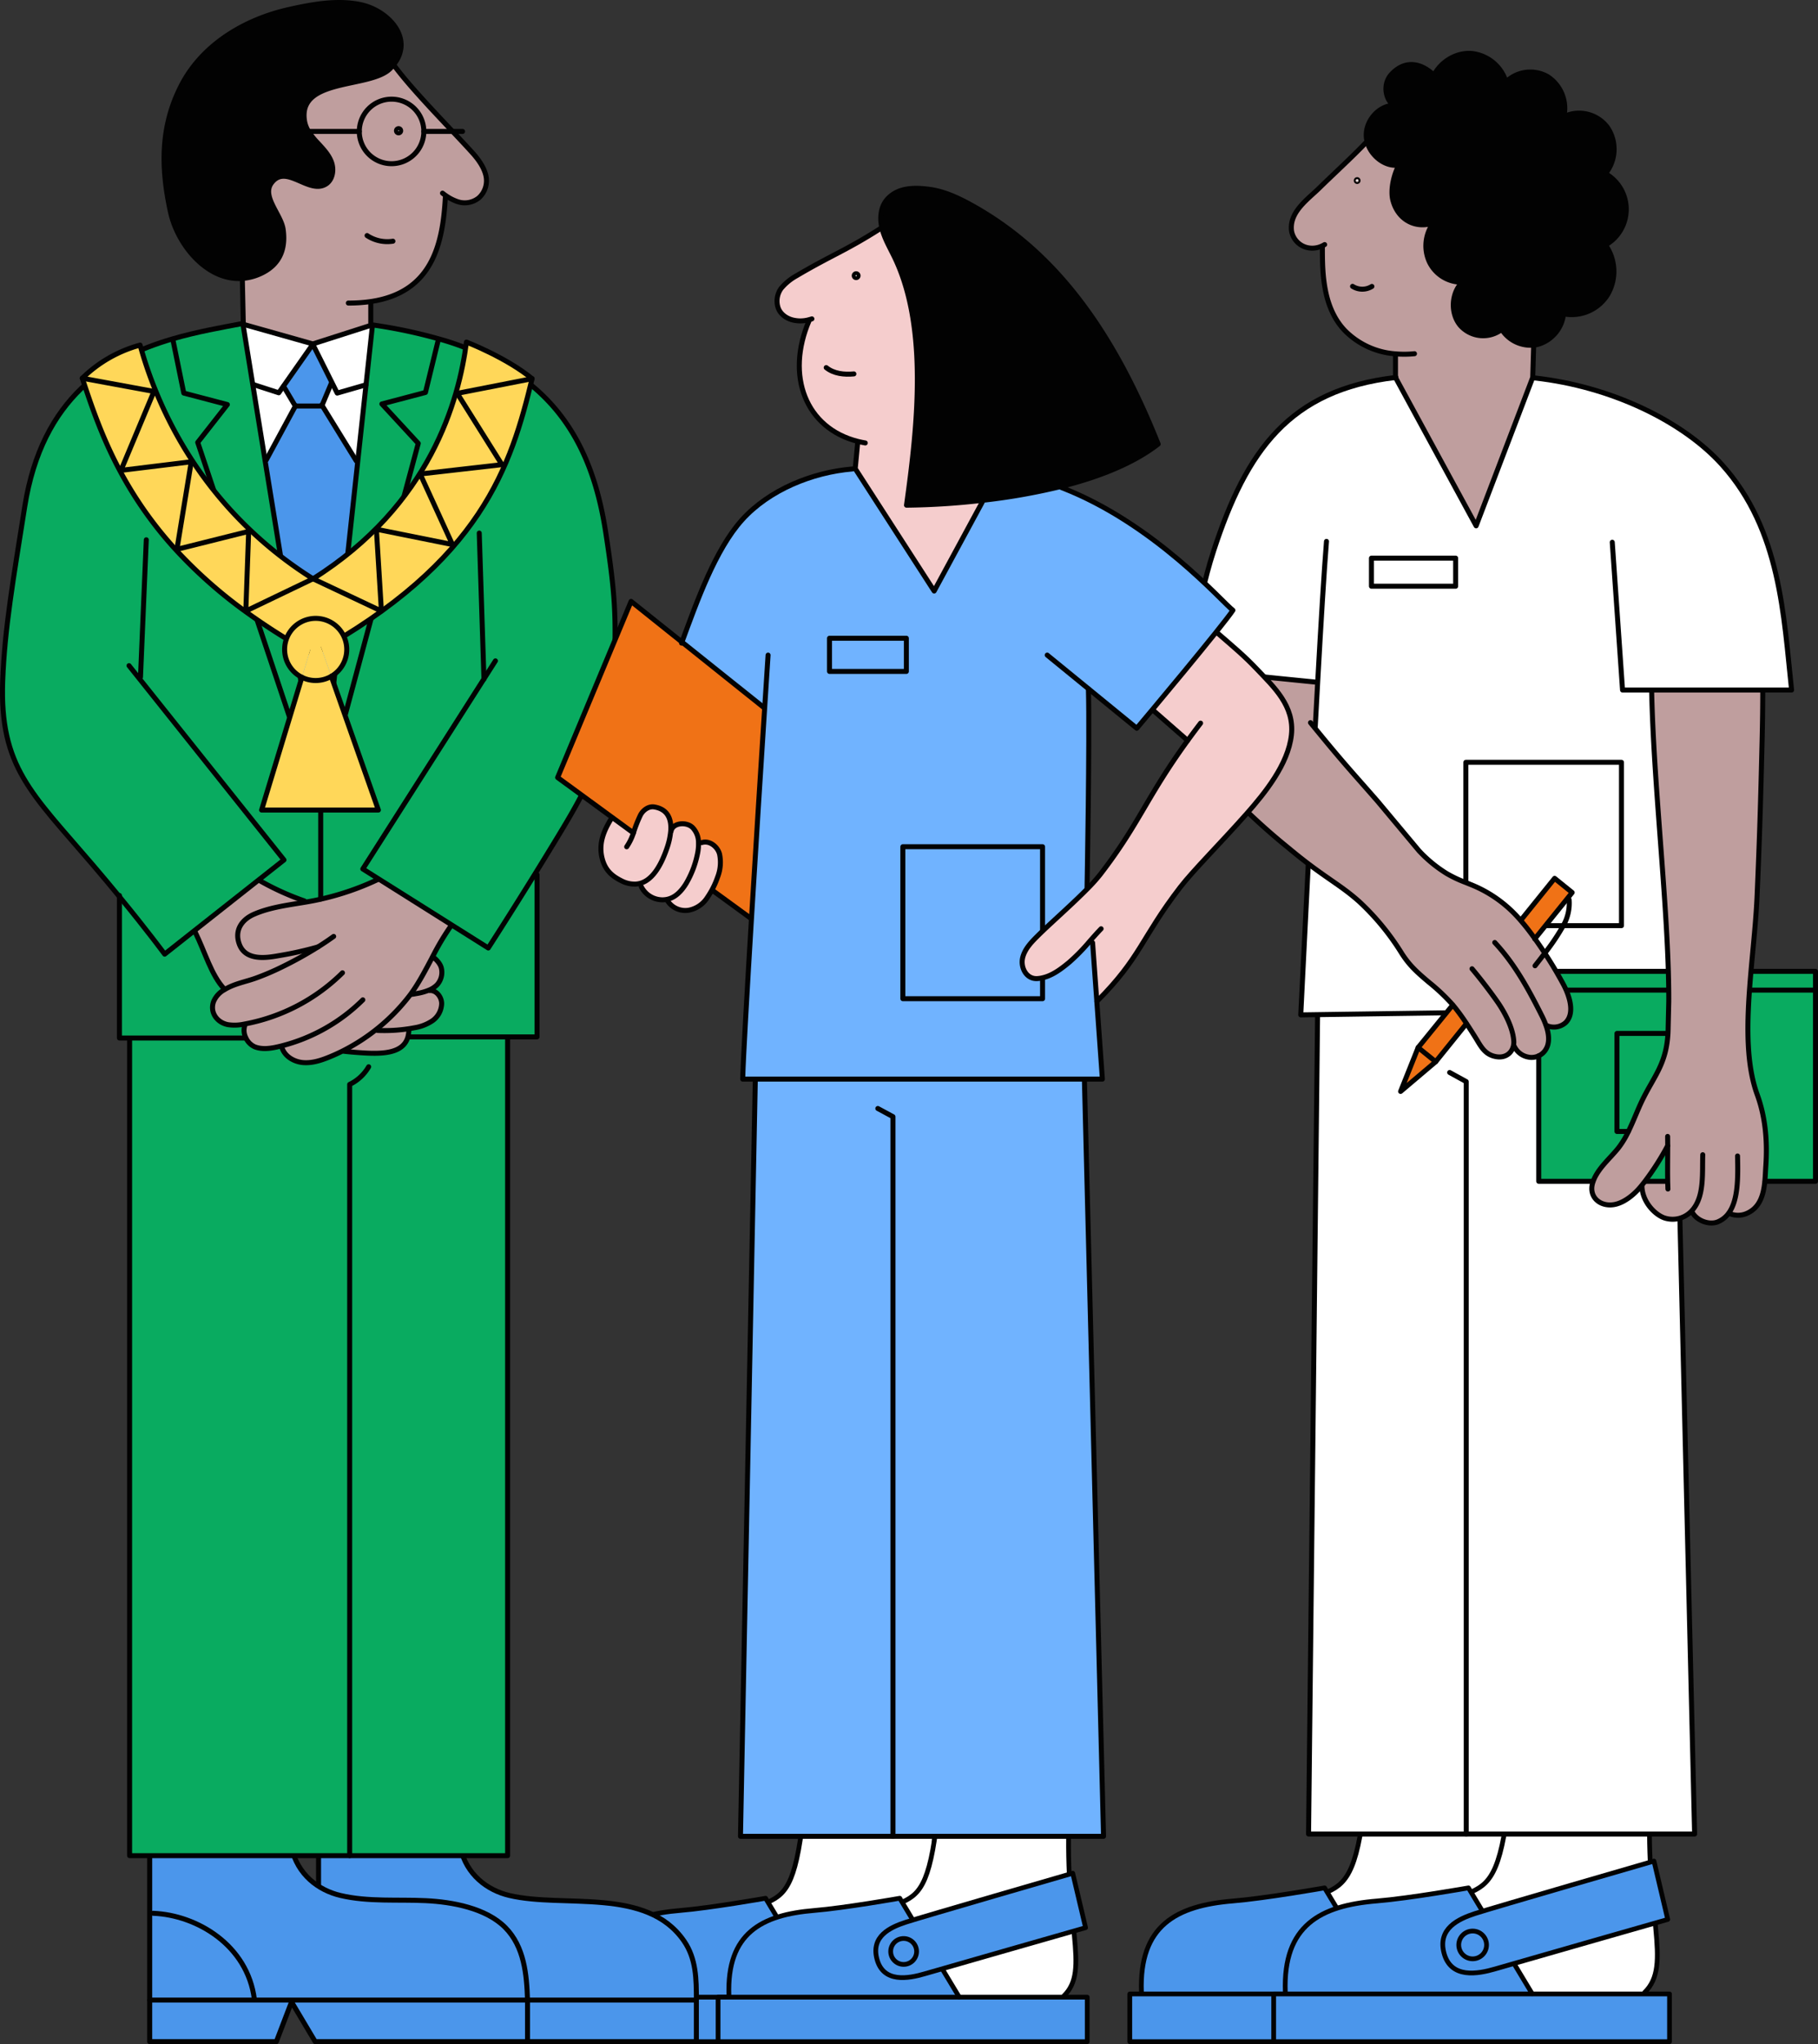 <svg xmlns="http://www.w3.org/2000/svg" width="807.091" height="907.239" viewBox="0 0 807.091 907.239">
  <rect x="0" y="0" width="807.091" height="907.239" fill="#333333" stroke="none"/>
  <g id="Layer_2" data-name="Layer 2">
    <g id="Layer_1-2" data-name="Layer 1">
      <g>
        <g>
          <g>
            <g>
              <g>
                <g>
                  <polygon points="259.219 886.383 259.219 906.132 423.097 906.132 423.097 886.383 412.763 886.383 366.244 886.383 264.033 886.383 259.219 886.383" fill="#4b96eb"/>
                  <path d="M301.924,847.912c-23.432,1.92-38.858,10.134-37.891,37.607v.864H366.244V886.3l-25.3-42.042-1.064-1.776S315.422,846.8,301.924,847.912Z" fill="#4b96eb"/>
                  <path d="M340.94,844.258l25.3,42.042v.083h46.519V885.8c11.916-11.688-.463-31.479,2.514-84.257l-58.124-.9c-3.15,33.794-7.661,39.652-15.847,43.4Z" fill="#fff"/>
                </g>
                <g>
                  <polygon points="264.033 886.383 259.219 886.383 259.219 906.132 423.097 906.132 423.097 886.383 412.763 886.383 366.244 886.383 264.033 886.383" fill="none" stroke="#020202" stroke-linecap="round" stroke-linejoin="round" stroke-width="2.1"/>
                  <path d="M264.033,885.519c-.967-27.473,14.459-35.687,37.891-37.607,13.5-1.112,37.952-5.43,37.952-5.43l1.064,1.776,25.3,42.042" fill="none" stroke="#020202" stroke-linecap="round" stroke-linejoin="round" stroke-width="2.1"/>
                  <path d="M341.306,844.037c8.186-3.745,12.7-9.6,15.847-43.4l58.124.9c-2.977,52.778,9.4,72.569-2.514,84.257" fill="none" stroke="#020202" stroke-linecap="round" stroke-linejoin="round" stroke-width="2.1"/>
                </g>
              </g>
              <circle cx="341.595" cy="866.097" r="5.752" fill="#fff" stroke="#020202" stroke-linecap="round" stroke-linejoin="round" stroke-width="2.1"/>
            </g>
            <g>
              <g>
                <g>
                  <polygon points="318.788 886.383 318.788 906.132 482.667 906.132 482.667 886.383 472.332 886.383 425.814 886.383 323.603 886.383 318.788 886.383" fill="#4b96eb"/>
                  <path d="M361.493,847.912c-23.431,1.92-38.857,10.134-37.89,37.607v.864H425.814V886.3l-25.3-42.042-1.064-1.776S374.992,846.8,361.493,847.912Z" fill="#4b96eb"/>
                  <path d="M400.51,844.258l25.3,42.042v.083h46.518V885.8c11.917-11.688-.463-31.479,2.515-84.257l-58.124-.9c-3.15,33.794-7.661,39.652-15.847,43.4Z" fill="#fff"/>
                </g>
                <g>
                  <polygon points="323.603 886.383 318.788 886.383 318.788 906.132 482.667 906.132 482.667 886.383 472.332 886.383 425.814 886.383 323.603 886.383" fill="none" stroke="#020202" stroke-linecap="round" stroke-linejoin="round" stroke-width="2.1"/>
                  <path d="M323.6,885.519c-.967-27.473,14.459-35.687,37.89-37.607,13.5-1.112,37.953-5.43,37.953-5.43l1.064,1.776,25.3,42.042" fill="none" stroke="#020202" stroke-linecap="round" stroke-linejoin="round" stroke-width="2.1"/>
                  <path d="M400.876,844.037c8.186-3.745,12.7-9.6,15.847-43.4l58.124.9c-2.978,52.778,9.4,72.569-2.515,84.257" fill="none" stroke="#020202" stroke-linecap="round" stroke-linejoin="round" stroke-width="2.1"/>
                </g>
              </g>
              <g>
                <path d="M402.2,853.089c-7.107,2.313-15.51,6.264-12.926,16.275,2.81,10.888,14.009,8.778,21.348,6.623s71.316-20.439,71.316-20.439l-5.7-24.16S409.309,850.769,402.2,853.089Z" fill="#4b96eb"/>
                <path d="M410.624,875.987c7.34-2.149,71.316-20.439,71.316-20.439l-5.7-24.16s-66.928,19.381-74.035,21.7-15.51,6.264-12.926,16.275C392.086,880.252,403.285,878.142,410.624,875.987Z" fill="none" stroke="#020202" stroke-linecap="round" stroke-linejoin="round" stroke-width="2.1"/>
              </g>
              <circle cx="401.164" cy="866.097" r="5.752" fill="#4b96eb" stroke="#020202" stroke-linecap="round" stroke-linejoin="round" stroke-width="2.1"/>
            </g>
          </g>
          <g>
            <g>
              <g>
                <polygon points="309.15 887.68 309.15 906.129 214.894 906.129 204.391 888.492 204.391 887.68 309.15 887.68" fill="#4b96eb"/>
                <path d="M309.15,887.68H187.9v-.3c-3-23.986-25.482-37.479-44.974-38.226h-1.5V819.92h62.961c2.621,12.09,11.961,19.04,21.762,21.338,24.263,5.7,60.893-3.914,77.5,20.165C309.1,869.342,309.15,878.432,309.15,887.68Z" fill="#4b96eb"/>
                <polygon points="204.391 887.68 204.391 888.492 197.644 906.129 141.421 906.129 141.421 887.68 187.899 887.68 204.391 887.68" fill="#fff"/>
                <rect x="141.421" y="789.519" width="62.896" height="30.401" fill="#fff"/>
                <path d="M187.9,887.384v.3H141.421V849.158h1.5C162.417,849.905,184.9,863.4,187.9,887.384Z" fill="#fff"/>
              </g>
              <g>
                <path d="M204.317,819.92h.065c2.621,12.09,11.961,19.04,21.762,21.338,24.263,5.7,60.893-3.914,77.5,20.165,5.455,7.919,5.51,17.009,5.51,26.257H141.421V819.92Z" fill="none" stroke="#020202" stroke-linecap="round" stroke-linejoin="round" stroke-width="2.22"/>
                <polyline points="141.421 887.68 141.421 906.129 197.644 906.129 204.391 888.492 214.894 906.129 309.15 906.129 309.15 887.68" fill="none" stroke="#020202" stroke-linecap="round" stroke-linejoin="round" stroke-width="2.22"/>
                <path d="M142.925,849.158c19.492.747,41.974,14.24,44.974,38.226" fill="none" stroke="#020202" stroke-linecap="round" stroke-linejoin="round" stroke-width="2.22"/>
                <polyline points="141.421 819.92 141.421 789.519 204.317 789.519 204.317 819.92" fill="none" stroke="#020202" stroke-linecap="round" stroke-linejoin="round" stroke-width="2.22"/>
              </g>
            </g>
            <g>
              <g>
                <polygon points="234.187 887.68 234.187 906.129 139.93 906.129 129.428 888.492 129.428 887.68 234.187 887.68" fill="#4b96eb"/>
                <path d="M234.187,887.68H112.935v-.3c-3-23.986-25.481-37.479-44.973-38.226h-1.5V819.92h62.961c2.621,12.09,11.96,19.04,21.762,21.338,12.33,2.9,25.361,1.688,37.9,2.3,11.656.572,26.709,3.267,35.264,11.942C232.729,863.989,233.855,876.347,234.187,887.68Z" fill="#4b96eb"/>
                <polygon points="129.428 887.68 129.428 888.492 122.681 906.129 66.458 906.129 66.458 887.68 112.935 887.68 129.428 887.68" fill="#4b96eb"/>
                <rect x="66.458" y="789.519" width="62.896" height="30.401" fill="#fff"/>
                <path d="M112.935,887.384v.3H66.458V849.158h1.5C87.454,849.905,109.936,863.4,112.935,887.384Z" fill="#4b96eb"/>
              </g>
              <g>
                <path d="M129.354,819.92h.065c2.621,12.09,11.96,19.04,21.762,21.338,12.33,2.9,25.361,1.688,37.9,2.3,11.656.572,26.709,3.267,35.264,11.942,8.38,8.491,9.506,20.849,9.838,32.182H66.458V819.92Z" fill="none" stroke="#020202" stroke-linecap="round" stroke-linejoin="round" stroke-width="2.22"/>
                <polyline points="66.458 887.68 66.458 906.129 122.681 906.129 129.428 888.492 139.93 906.129 234.187 906.129 234.187 887.68" fill="none" stroke="#020202" stroke-linecap="round" stroke-linejoin="round" stroke-width="2.22"/>
                <path d="M67.962,849.158c19.492.747,41.974,14.24,44.973,38.226" fill="none" stroke="#020202" stroke-linecap="round" stroke-linejoin="round" stroke-width="2.22"/>
                <polyline points="66.458 819.92 66.458 789.519 129.354 789.519 129.354 819.92" fill="none" stroke="#020202" stroke-linecap="round" stroke-linejoin="round" stroke-width="2.22"/>
              </g>
            </g>
          </g>
          <g>
            <polygon points="155.24 823.581 57.538 823.581 57.538 387.473 225.351 387.473 225.351 823.581 155.24 823.581" fill="#09ab60"/>
            <g>
              <path d="M155.24,823.581v-342.3a19.732,19.732,0,0,0,8.429-7.815" fill="none" stroke="#020202" stroke-linecap="round" stroke-linejoin="round" stroke-width="2.22"/>
              <polygon points="155.24 823.581 225.351 823.581 225.351 387.473 57.538 387.473 57.538 823.581 155.24 823.581" fill="none" stroke="#020202" stroke-linecap="round" stroke-linejoin="round" stroke-width="2.22"/>
            </g>
          </g>
          <g>
            <g>
              <path d="M168.029,390.05l-.145.23a121.727,121.727,0,0,1-25.49,8.785l-.019-.058V357.772l43.31-161-16.149-17.493,19.346-5.1,5.607-22.965.249-.835a122.123,122.123,0,0,1,33.767,15.14c25.615,16.955,36.013,42.206,40.419,70.855,4.244,27.612,4.705,37.6,3.687,62.031-1.382,33.229-12.721,52.69-25.058,73.053-3.5,5.78-6.951,11.4-10.187,16.629-11.588,18.712-20.6,32.643-20.6,32.643L200.48,410.481Z" fill="#09ab60"/>
              <path d="M238.422,388.216v71.978H181.537l-.432-.067a12.541,12.541,0,0,0,.394-2.89l-.106-.653c.845-.115,1.68-.269,2.525-.432a19.764,19.764,0,0,0,8.055-3.12,9.646,9.646,0,0,0,4.1-7.739c-.1-3.062-2.583-5.962-5.434-5.655l-.106-.24a11.035,11.035,0,0,0,3.437-2.256,8.213,8.213,0,0,0,2.036-7.172c-.394-2.381-2.718-4.5-3.908-5.338l-.048-.029a111.633,111.633,0,0,1,8.209-13.767l.221-.355,16.283,10.253s9.015-13.931,20.6-32.643Z" fill="#09ab60"/>
              <path d="M198.012,86.882l-.288.432c-1.114,21.065-5.866,42.542-33.219,46.536l.1.624V144.4l-25.73,8.238-30.848-8.708L107.6,124.5l-.076-.922a23.362,23.362,0,0,0,8.055-2.074c8.41-3.792,11.415-10.724,10.129-19.739-.941-6.606-9.63-14.623-5.166-20.613,6.443-8.651,16.389,5.117,23.984.643,3.168-1.863,3.888-6.327,2.659-9.774s-3.9-6.154-6.375-8.842a31.82,31.82,0,0,1-3.821-4.839h22.524a14.32,14.32,0,0,0,28.639,0h12.769c3.207,3.4,6.212,6.6,8.756,9.409,2.5,2.755,5.079,6.288,5.972,9.927a10.249,10.249,0,0,1-2.986,10.071,9.953,9.953,0,0,1-9.908,1.613A20.428,20.428,0,0,1,198.012,86.882Z" fill="#bf9e9e"/>
              <path d="M200.921,58.339H188.152a14.32,14.32,0,1,0-28.639,0H136.989a12.563,12.563,0,0,1-1.748-4.455c-3.379-19.519,29.043-14.5,37.943-23.426a18.114,18.114,0,0,0,1.546-1.748C180.711,36.958,191.628,48.459,200.921,58.339Z" fill="#bf9e9e"/>
              <path d="M125.007,464.188c-.5.134-1,.25-1.5.365-3.408.787-7.076,1.325-10.35.067a7.88,7.88,0,0,1-4.022-4.032,7.258,7.258,0,0,1-.548-5.146l-.163-.932a19.824,19.824,0,0,1-7.249.25c-4.9-.951-8.189-5.549-6.279-10.427a10.915,10.915,0,0,1,4.859-5.146c.46-.288.931-.547,1.4-.787,3.869-1.987,8.238-2.794,12.309-4.244a115.719,115.719,0,0,0,12.106-5.194,169.231,169.231,0,0,0,15.583-8.669l-.01-.02a156.61,156.61,0,0,1-17.406,3.879c-5.492.979-14.939,2.477-17.6-5.386-2.15-6.337,1.642-10.811,6.548-12.971,6.961-3.062,14.862-4.051,22.5-5.328,2.391-.4,4.753-.836,7.057-1.364l.144-.028v-.01a121.727,121.727,0,0,0,25.49-8.785l.145-.23,32.451,20.431-.221.355A111.633,111.633,0,0,0,192.05,424.6c-3.082,5.8-6.116,11.7-9.774,16.658-.221.3-.441.586-.662.874A86.653,86.653,0,0,1,152.59,466.2c-2.141,1.094-4.33,2.1-6.557,3-3.668,1.488-7.575,2.745-11.521,2.39s-7.94-2.65-9.246-6.394Z" fill="#bf9e9e"/>
              <path d="M196.006,429.97a8.213,8.213,0,0,1-2.036,7.172,11.035,11.035,0,0,1-3.437,2.256,23.92,23.92,0,0,1-5.5,1.546c-.7.125-1.4.25-2.1.355l-.653-.038c3.658-4.954,6.692-10.859,9.774-16.658l.048.029C193.288,425.468,195.612,427.589,196.006,429.97Z" fill="#bf9e9e"/>
              <path d="M196.073,445.293a9.646,9.646,0,0,1-4.1,7.739,19.764,19.764,0,0,1-8.055,3.12c-.845.163-1.68.317-2.525.432a71.054,71.054,0,0,1-13.758.749l-.442-.567a84.9,84.9,0,0,0,14.421-14.631c.221-.288.441-.576.662-.874l.653.038c.7-.1,1.4-.23,2.1-.355a23.92,23.92,0,0,0,5.5-1.546l.106.24C193.49,439.331,195.977,442.231,196.073,445.293Z" fill="#bf9e9e"/>
              <path d="M194.738,150.383l-.249.835-5.607,22.965-19.346,5.1,16.149,17.493-43.31,161v-.932L158.84,204.618l3.649-33.814,2.851-26.326.029-.278A222.642,222.642,0,0,1,194.738,150.383Z" fill="#09ab60"/>
              <path d="M173.837,44.014a14.32,14.32,0,1,1-14.324,14.325A14.323,14.323,0,0,1,173.837,44.014Zm4.042,14.008a.932.932,0,1,0-.931.941A.932.932,0,0,0,177.879,58.022Z" fill="#bf9e9e"/>
              <path d="M181.393,456.584l.106.653a12.541,12.541,0,0,1-.394,2.89c-2.122,7.834-12.222,7.7-21.189,7.085-2.007-.134-5.118-.384-7.124-.633l-.2-.384a85.7,85.7,0,0,0,14.6-9.429l.442.567A71.054,71.054,0,0,0,181.393,456.584Z" fill="#bf9e9e"/>
              <path d="M136.989,58.339a31.82,31.82,0,0,0,3.821,4.839c2.477,2.688,5.156,5.395,6.375,8.842s.509,7.911-2.659,9.774c-7.595,4.474-17.541-9.294-23.984-.643-4.464,5.99,4.225,14.007,5.166,20.613,1.286,9.015-1.719,15.947-10.129,19.739a23.362,23.362,0,0,1-8.055,2.074c-15.6,1.085-28.659-14.92-31.847-29.5-4.349-19.9-4.435-38.23,4.878-56.251,9.581-18.53,28.8-29.417,47.879-33.651C138.64,1.905,149.643-.14,160.06,2.039c7.508,1.575,14.737,6.826,17.166,13.307,1.556,4.167,1.133,8.842-2.5,13.364a18.114,18.114,0,0,1-1.546,1.748c-8.9,8.929-41.322,3.907-37.943,23.426A12.563,12.563,0,0,0,136.989,58.339Z" fill="#020202"/>
              <path d="M176.948,57.091a.936.936,0,1,1-.932.931A.932.932,0,0,1,176.948,57.091Z" fill="#fff"/>
              <polygon points="165.34 144.478 162.489 170.804 162.441 170.794 149.7 174.462 147.502 170.064 138.871 152.802 138.871 152.639 164.601 144.401 165.34 144.478" fill="#fff"/>
              <polygon points="162.489 170.804 158.84 204.618 158.149 204.541 142.97 179.905 146.993 170.314 147.502 170.064 149.7 174.462 162.441 170.794 162.489 170.804" fill="#fff"/>
              <polygon points="142.375 355.295 142.173 355.295 117.653 204.215 118.219 204.119 131.142 180.193 142.855 180.193 142.97 179.905 158.149 204.541 158.84 204.618 142.375 356.84 142.375 355.295" fill="#4b96eb"/>
              <polygon points="131.142 180.193 131.084 180.193 125.909 171.476 125.813 171.409 138.871 152.802 147.502 170.064 146.993 170.314 142.97 179.905 142.855 180.193 131.142 180.193" fill="#4b96eb"/>
              <path d="M115.137,390.29l-28.87,22.783L73.1,423.471s-7.335-9.985-20.076-25.51c-3.552-4.33-7.527-9.092-11.886-14.181C13.857,351.867-.179,340.317,1.2,302.23c.855-23.359,4.676-45.018,9.774-77.306,7.71-48.84,37.213-66.217,65.651-74.522l.182.624,4.782,23.436,19.345,5.088L87.775,196.342,142.1,358.808l.279-1.036v41.235l.019.058v.01l-.144.028c-2.3.528-4.666.961-7.057,1.364l-.105-.634a119.407,119.407,0,0,1-19.3-8.708Z" fill="#09ab60"/>
              <path d="M142.375,356.84v.932l-.279,1.036L87.775,196.342l13.162-16.792-19.345-5.088L76.81,151.026l-.182-.624c10.993-3.207,21.832-5.06,31.184-6.846l.067.394,4.359,26.873,5.415,33.392,24.52,151.08h.2Z" fill="#09ab60"/>
              <path d="M141.146,420.273l.01.02a169.231,169.231,0,0,1-15.583,8.669,115.719,115.719,0,0,1-12.106,5.194c-4.071,1.45-8.44,2.257-12.309,4.244-.47.24-.941.5-1.4.787L99.641,439c-5.885-6.212-8.429-16.081-13.134-25.625l-.24-.3,28.87-22.783.653.835a119.407,119.407,0,0,0,19.3,8.708l.105.634c-7.642,1.277-15.543,2.266-22.5,5.328-4.906,2.16-8.7,6.634-6.548,12.971,2.66,7.863,12.107,6.365,17.6,5.386A156.61,156.61,0,0,0,141.146,420.273Z" fill="#bf9e9e"/>
              <polygon points="138.871 152.639 138.871 152.802 125.813 171.409 123.759 174.327 112.699 170.746 112.238 170.823 107.879 143.95 108.023 143.931 138.871 152.639" fill="#fff"/>
              <polygon points="131.142 180.193 118.219 204.119 117.653 204.215 112.238 170.823 112.699 170.746 123.759 174.327 125.813 171.409 125.909 171.476 131.084 180.193 131.142 180.193" fill="#fff"/>
              <path d="M109.137,460.588l-.528.1H53.019V397.961C65.76,413.486,73.1,423.471,73.1,423.471l13.172-10.4.24.3c4.7,9.544,7.249,19.413,13.134,25.625l.116.192a10.915,10.915,0,0,0-4.859,5.146c-1.91,4.878,1.383,9.476,6.279,10.427a19.824,19.824,0,0,0,7.249-.25l.163.932A7.258,7.258,0,0,0,109.137,460.588Z" fill="#09ab60"/>
            </g>
            <g>
              <path d="M196.447,85.73c.519.4,1.037.787,1.565,1.152a20.428,20.428,0,0,0,4.743,2.477,9.953,9.953,0,0,0,9.908-1.613,10.249,10.249,0,0,0,2.986-10.071c-.893-3.639-3.476-7.172-5.972-9.927-2.544-2.813-5.549-6.01-8.756-9.409-9.293-9.88-20.21-21.381-26.191-29.629-.01-.009-.01-.019-.019-.028" fill="none" stroke="#020202" stroke-linecap="round" stroke-linejoin="round" stroke-width="2.22"/>
              <path d="M154.635,134.5a68.2,68.2,0,0,0,9.87-.653c27.353-3.994,32.105-25.471,33.219-46.536" fill="none" stroke="#020202" stroke-linecap="round" stroke-linejoin="round" stroke-width="2.22"/>
              <path d="M188.152,58.339a14.32,14.32,0,1,1-14.315-14.325A14.314,14.314,0,0,1,188.152,58.339Z" fill="none" stroke="#020202" stroke-linecap="round" stroke-linejoin="round" stroke-width="2.22"/>
              <path d="M177.879,58.022a.932.932,0,1,1-.931-.931A.935.935,0,0,1,177.879,58.022Z" fill="none" stroke="#020202" stroke-linecap="round" stroke-linejoin="round" stroke-width="2.22"/>
              <polyline points="188.152 58.339 200.921 58.339 205.357 58.339" fill="none" stroke="#020202" stroke-linecap="round" stroke-linejoin="round" stroke-width="2.22"/>
              <polyline points="159.513 58.339 136.989 58.339 136.682 58.339" fill="none" stroke="#020202" stroke-linecap="round" stroke-linejoin="round" stroke-width="2.22"/>
              <path d="M107.524,123.577c-15.6,1.085-28.659-14.92-31.847-29.5-4.349-19.9-4.435-38.23,4.878-56.251,9.581-18.53,28.8-29.417,47.879-33.651C138.64,1.905,149.643-.14,160.06,2.039c7.508,1.575,14.737,6.826,17.166,13.307,1.556,4.167,1.133,8.842-2.5,13.364a18.114,18.114,0,0,1-1.546,1.748c-8.9,8.929-41.322,3.907-37.943,23.426a12.563,12.563,0,0,0,1.748,4.455,31.82,31.82,0,0,0,3.821,4.839c2.477,2.688,5.156,5.395,6.375,8.842s.509,7.911-2.659,9.774c-7.595,4.474-17.541-9.294-23.984-.643-4.464,5.99,4.225,14.007,5.166,20.613,1.286,9.015-1.719,15.947-10.129,19.739A23.362,23.362,0,0,1,107.524,123.577Z" fill="none" stroke="#020202" stroke-linecap="round" stroke-linejoin="round" stroke-width="2.22"/>
              <path d="M162.959,104.548a16.237,16.237,0,0,0,11.473,2.5" fill="none" stroke="#020202" stroke-linecap="round" stroke-linejoin="round" stroke-width="2.22"/>
              <polyline points="107.6 124.499 108.023 143.931 138.871 152.639 164.601 144.401 164.601 134.474" fill="none" stroke="#020202" stroke-linecap="round" stroke-linejoin="round" stroke-width="2.22"/>
              <line x1="62.371" y1="300.531" x2="64.944" y2="239.565" fill="none" stroke="#020202" stroke-linecap="round" stroke-linejoin="round" stroke-width="2.22"/>
              <path d="M57.273,295.433l68.8,86.226-10.936,8.631-28.87,22.783L73.1,423.471s-7.335-9.985-20.076-25.51c-3.552-4.33-7.527-9.092-11.886-14.181C13.857,351.867-.179,340.317,1.2,302.23c.855-23.359,4.676-45.018,9.774-77.306,7.71-48.84,37.213-66.217,65.651-74.522,10.993-3.207,21.832-5.06,31.184-6.846l.067.394,4.359,26.873,5.415,33.392,24.52,151.08" fill="none" stroke="#020202" stroke-linecap="round" stroke-linejoin="round" stroke-width="2.22"/>
              <polyline points="214.852 301.376 214.852 301.299 212.759 236.589" fill="none" stroke="#020202" stroke-linecap="round" stroke-linejoin="round" stroke-width="2.22"/>
              <path d="M219.941,293.311l-5.089,7.988-53.784,84.363,6.961,4.388,32.451,20.431,16.283,10.253s9.015-13.931,20.6-32.643c3.236-5.232,6.682-10.849,10.187-16.629,12.337-20.363,23.676-39.824,25.058-73.053,1.018-24.434.557-34.419-3.687-62.031-4.406-28.649-14.8-53.9-40.419-70.855a122.123,122.123,0,0,0-33.767-15.14,222.642,222.642,0,0,0-29.369-6.183l-.029.278L162.489,170.8l-3.649,33.814L142.375,356.84l-.038.356" fill="none" stroke="#020202" stroke-linecap="round" stroke-linejoin="round" stroke-width="2.22"/>
              <polyline points="194.489 151.218 188.882 174.183 169.536 179.281 185.685 196.774 142.375 357.772 142.096 358.808 87.775 196.342 100.937 179.55 81.592 174.462 76.81 151.026" fill="none" stroke="#020202" stroke-linecap="round" stroke-linejoin="round" stroke-width="2.22"/>
              <polyline points="112.699 170.746 123.759 174.327 125.813 171.409 138.871 152.802 147.502 170.064 149.7 174.462 162.441 170.794" fill="none" stroke="#020202" stroke-linecap="round" stroke-linejoin="round" stroke-width="2.22"/>
              <polyline points="125.909 171.476 131.084 180.193 131.142 180.193 142.855 180.193 142.97 179.905 146.993 170.314" fill="none" stroke="#020202" stroke-linecap="round" stroke-linejoin="round" stroke-width="2.22"/>
              <polyline points="131.228 180.03 131.142 180.193 118.219 204.119" fill="none" stroke="#020202" stroke-linecap="round" stroke-linejoin="round" stroke-width="2.22"/>
              <polyline points="142.855 179.713 142.97 179.905 158.149 204.541" fill="none" stroke="#020202" stroke-linecap="round" stroke-linejoin="round" stroke-width="2.22"/>
              <polyline points="181.537 460.194 238.422 460.194 238.422 388.216" fill="none" stroke="#020202" stroke-linecap="round" stroke-linejoin="round" stroke-width="2.22"/>
              <polyline points="53.019 397.423 53.019 397.961 53.019 460.693 108.609 460.693" fill="none" stroke="#020202" stroke-linecap="round" stroke-linejoin="round" stroke-width="2.22"/>
              <polyline points="142.375 349.044 142.375 355.295 142.375 356.84 142.375 357.772 142.375 399.007" fill="none" stroke="#020202" stroke-linecap="round" stroke-linejoin="round" stroke-width="2.22"/>
              <path d="M115.79,391.125a119.407,119.407,0,0,0,19.3,8.708" fill="none" stroke="#020202" stroke-linecap="round" stroke-linejoin="round" stroke-width="2.22"/>
              <path d="M99.641,439c-5.885-6.212-8.429-16.081-13.134-25.625" fill="none" stroke="#020202" stroke-linecap="round" stroke-linejoin="round" stroke-width="2.22"/>
              <path d="M181.5,457.237a12.541,12.541,0,0,1-.394,2.89c-2.122,7.834-12.222,7.7-21.189,7.085-2.007-.134-5.118-.384-7.124-.633" fill="none" stroke="#020202" stroke-linecap="round" stroke-linejoin="round" stroke-width="2.22"/>
              <path d="M190.639,439.638c2.851-.307,5.338,2.593,5.434,5.655a9.646,9.646,0,0,1-4.1,7.739,19.764,19.764,0,0,1-8.055,3.12c-.845.163-1.68.317-2.525.432a71.054,71.054,0,0,1-13.758.749" fill="none" stroke="#020202" stroke-linecap="round" stroke-linejoin="round" stroke-width="2.22"/>
              <path d="M182.929,441.3c.7-.1,1.4-.23,2.1-.355a23.92,23.92,0,0,0,5.5-1.546,11.035,11.035,0,0,0,3.437-2.256,8.213,8.213,0,0,0,2.036-7.172c-.394-2.381-2.718-4.5-3.908-5.338" fill="none" stroke="#020202" stroke-linecap="round" stroke-linejoin="round" stroke-width="2.22"/>
              <path d="M167.884,390.28a121.727,121.727,0,0,1-25.49,8.785v.01l-.144.028c-2.3.528-4.666.961-7.057,1.364-7.642,1.277-15.543,2.266-22.5,5.328-4.906,2.16-8.7,6.634-6.548,12.971,2.66,7.863,12.107,6.365,17.6,5.386a156.61,156.61,0,0,0,17.406-3.879" fill="none" stroke="#020202" stroke-linecap="round" stroke-linejoin="round" stroke-width="2.22"/>
              <path d="M148.126,415.607c-2.266,1.633-4.6,3.2-6.97,4.686a169.231,169.231,0,0,1-15.583,8.669,115.719,115.719,0,0,1-12.106,5.194c-4.071,1.45-8.44,2.257-12.309,4.244-.47.24-.941.5-1.4.787a10.915,10.915,0,0,0-4.859,5.146c-1.91,4.878,1.383,9.476,6.279,10.427a19.824,19.824,0,0,0,7.249-.25c.192-.029.384-.067.576-.105a83.416,83.416,0,0,0,43.031-22.649" fill="none" stroke="#020202" stroke-linecap="round" stroke-linejoin="round" stroke-width="2.22"/>
              <path d="M108.589,455.442a7.258,7.258,0,0,0,.548,5.146,7.88,7.88,0,0,0,4.022,4.032c3.274,1.258,6.942.72,10.35-.067.5-.115,1-.231,1.5-.365a78.624,78.624,0,0,0,36.07-20.431" fill="none" stroke="#020202" stroke-linecap="round" stroke-linejoin="round" stroke-width="2.22"/>
              <path d="M125.266,465.2c1.306,3.744,5.3,6.049,9.246,6.394s7.853-.9,11.521-2.39c2.227-.9,4.416-1.911,6.557-3a86.653,86.653,0,0,0,29.024-24.06c.221-.288.441-.576.662-.874,3.658-4.954,6.692-10.859,9.774-16.658a111.633,111.633,0,0,1,8.209-13.767" fill="none" stroke="#020202" stroke-linecap="round" stroke-linejoin="round" stroke-width="2.22"/>
            </g>
          </g>
          <g>
            <g>
              <polygon points="396.428 815.008 489.911 815.008 479.147 389.575 337.069 389.575 328.729 815.008 396.428 815.008" fill="#70b3ff"/>
              <g>
                <path d="M396.428,815.008v-319.4l-6.722-3.636" fill="none" stroke="#020202" stroke-linecap="round" stroke-linejoin="round" stroke-width="2.22"/>
                <polygon points="396.428 815.008 328.729 815.008 337.069 389.575 479.147 389.575 489.911 815.008 396.428 815.008" fill="none" stroke="#020202" stroke-linecap="round" stroke-linejoin="round" stroke-width="2.22"/>
              </g>
            </g>
            <g>
              <g>
                <g>
                  <g>
                    <g>
                      <polygon points="501.566 884.959 501.566 906.129 677.296 906.129 677.296 884.959 666.207 884.959 616.327 884.959 506.729 884.959 501.566 884.959" fill="#4b96eb"/>
                      <path d="M547.365,843.7c-25.133,2.067-41.666,10.866-40.636,40.325v.933h109.6v-.1l-27.133-45.08-1.141-1.9S561.831,842.516,547.365,843.7Z" fill="#4b96eb"/>
                      <path d="M589.194,839.783l27.133,45.08v.1h49.88v-.622c12.785-12.533-.5-33.755,2.7-90.354l-62.317-.963c-3.385,36.229-8.215,42.511-16.992,46.526Z" fill="#fff"/>
                    </g>
                    <g>
                      <polygon points="506.729 884.959 501.566 884.959 501.566 906.129 677.296 906.129 677.296 884.959 666.207 884.959 616.327 884.959 506.729 884.959" fill="none" stroke="#020202" stroke-linecap="round" stroke-linejoin="round" stroke-width="2.1"/>
                      <path d="M506.729,884.026c-1.03-29.459,15.5-38.258,40.636-40.325,14.466-1.185,40.688-5.815,40.688-5.815l1.141,1.9,27.133,45.08" fill="none" stroke="#020202" stroke-linecap="round" stroke-linejoin="round" stroke-width="2.1"/>
                      <path d="M589.594,839.546c8.777-4.015,13.607-10.3,16.992-46.526l62.317.963c-3.192,56.6,10.089,77.821-2.7,90.354" fill="none" stroke="#020202" stroke-linecap="round" stroke-linejoin="round" stroke-width="2.1"/>
                    </g>
                  </g>
                  <circle cx="589.899" cy="863.204" r="6.168" fill="#fff" stroke="#020202" stroke-linecap="round" stroke-linejoin="round" stroke-width="2.1"/>
                </g>
                <g>
                  <g>
                    <g>
                      <polygon points="565.441 884.959 565.441 906.129 741.171 906.129 741.171 884.959 730.082 884.959 680.202 884.959 570.604 884.959 565.441 884.959" fill="#4b96eb"/>
                      <path d="M611.24,843.7c-25.133,2.067-41.666,10.866-40.636,40.325v.933H680.2v-.1l-27.133-45.08-1.141-1.9S625.706,842.516,611.24,843.7Z" fill="#4b96eb"/>
                      <path d="M653.069,839.783l27.133,45.08v.1h49.88v-.622c12.785-12.533-.5-33.755,2.7-90.354l-62.317-.963c-3.385,36.229-8.215,42.511-16.992,46.526Z" fill="#fff"/>
                    </g>
                    <g>
                      <polygon points="570.604 884.959 565.441 884.959 565.441 906.129 741.171 906.129 741.171 884.959 730.082 884.959 680.202 884.959 570.604 884.959" fill="none" stroke="#020202" stroke-linecap="round" stroke-linejoin="round" stroke-width="2.1"/>
                      <path d="M570.6,884.026c-1.03-29.459,15.5-38.258,40.636-40.325,14.466-1.185,40.688-5.815,40.688-5.815l1.141,1.9,27.133,45.08" fill="none" stroke="#020202" stroke-linecap="round" stroke-linejoin="round" stroke-width="2.1"/>
                      <path d="M653.469,839.546c8.777-4.015,13.607-10.3,16.992-46.526l62.317.963c-3.192,56.6,10.089,77.821-2.7,90.354" fill="none" stroke="#020202" stroke-linecap="round" stroke-linejoin="round" stroke-width="2.1"/>
                    </g>
                  </g>
                  <g>
                    <path d="M654.888,849.251c-7.621,2.487-16.631,6.724-13.86,17.451,3.013,11.675,15.021,9.412,22.892,7.109s76.469-21.923,76.469-21.923l-6.115-25.9S662.508,846.763,654.888,849.251Z" fill="#4b96eb"/>
                    <path d="M663.92,873.811c7.869-2.312,76.469-21.923,76.469-21.923l-6.115-25.9s-71.766,20.775-79.386,23.263-16.631,6.724-13.86,17.451C644.041,878.377,656.049,876.114,663.92,873.811Z" fill="none" stroke="#020202" stroke-linecap="round" stroke-linejoin="round" stroke-width="2.1"/>
                  </g>
                  <circle cx="653.774" cy="863.204" r="6.168" fill="#4b96eb" stroke="#020202" stroke-linecap="round" stroke-linejoin="round" stroke-width="2.1"/>
                </g>
              </g>
              <g>
                <polygon points="650.924 813.98 752.317 813.98 741.503 361.696 585.91 361.696 580.93 813.98 650.924 813.98" fill="#fff"/>
                <g>
                  <path d="M650.924,813.98V480.041l-7.361-4.048" fill="none" stroke="#020202" stroke-linecap="round" stroke-linejoin="round" stroke-width="2.22"/>
                  <polygon points="650.924 813.98 580.93 813.98 585.91 361.696 741.503 361.696 752.317 813.98 650.924 813.98" fill="none" stroke="#020202" stroke-linecap="round" stroke-linejoin="round" stroke-width="2.22"/>
                </g>
              </g>
              <g>
                <g>
                  <path d="M805.981,439.427v84.866H783.6l-.123-.009c.227-2.308.293-4.588.425-6.593.748-10.821-.037-21.529-3.811-31.9-4.692-12.94-4.645-29.36-3.425-46.434l.918.066Z" fill="#09ab60"/>
                  <path d="M805.981,431.113v8.314h-28.4l-.918-.066q.3-4.157.672-8.343l1.04.1Z" fill="#09ab60"/>
                  <path d="M584.973,302.812l-.388-.019-46.727-4.682-9.45-.946s2.053-27.128,10.4-52.714c14.567-44.628,33.731-71.415,80.713-76.911l35.793,65.834,25.123-65.862.87.236c34.033,3.755,65.872,19.258,83.2,38.517,26.068,28.973,27.317,67.281,30.855,99.99H733.251v.956c.9,39.264,6.3,86.795,7.4,123.893l-.189.009H691.84l-.956.114c-1.664-2.848-3.358-5.562-5.079-8.192a95.245,95.245,0,0,0,8.21-12.211h25.833V338.33H650.76V391.1l-.209.52a54.717,54.717,0,0,1-8.172-3.85A59.1,59.1,0,0,1,629.9,377.538l-18.2-21.775c-10.916-12.523-14.416-16.052-27.933-32.595l.1-.076C584.235,316.206,584.6,309.4,584.973,302.812Zm61.256-42.631V247.714H608.847v12.467Z" fill="#fff"/>
                  <path d="M740.355,524.284c-.086-4.692.009-11.086.018-15.778h-.037a119.088,119.088,0,0,1-9.942,15.607l.237.18h9.411Zm27.109,14.122a11.191,11.191,0,0,1-4.853,3.868c-3.821,1.589-9.563-.567-11.483-4.512l-.236-.217a11.534,11.534,0,0,1-12.174,2.932c-4.521-1.712-9.639-7.472-9.78-13.942l-.284-.227c-.133.17-.274.34-.416.511-2.687,3.206-6.641,6.517-10.689,7.586-6.621,1.759-12.561-2.876-10.452-9.544.057-.18.113-.35.18-.53,2.081-5.817,7.491-10.159,11.246-14.9a39.906,39.906,0,0,0,4.389-7.255c2.261-4.6,4.105-9.62,6.167-13.857,5.231-10.727,10.632-16.024,11.4-29.607.047-.851.075-1.75.085-2.677l.274-11.568c.009-1.655,0-3.329-.019-5.042-.028-2.705-.1-5.486-.17-8.323-1.1-37.1-6.5-84.629-7.4-123.893v-.956H782.57v.426c-.01,6.186-.085,13.649-.3,22.285-.681,27.97-1.059,41.459-2.2,68.208-.454,10.8-1.721,22.371-2.724,33.844q-.369,4.187-.672,8.343c-1.22,17.074-1.267,33.494,3.425,46.434,3.774,10.367,4.559,21.075,3.811,31.9-.132,2-.2,4.285-.425,6.593-.568,5.855-2.138,11.937-8.4,14.415a9.6,9.6,0,0,1-7.538-.237Z" fill="#bf9e9e"/>
                  <path d="M740.818,439.427c.019,1.713.028,3.387.019,5.042l-.274,11.568c-.01.927-.038,1.826-.085,2.677l-1.192-.057H717.842v43.512h5.051l.019.009a39.906,39.906,0,0,1-4.389,7.255c-3.755,4.739-9.165,9.081-11.246,14.9l-.114-.038H683.109v-55.7a7.1,7.1,0,0,0,2.686-2.156c2.394-3.141,1.93-7.369.54-11.342l.094-.028a7.825,7.825,0,0,0,8.646-1.22c3.6-3.6,2.222-9.714.246-14.321l.227-.095h45.27Z" fill="#09ab60"/>
                  <path d="M740.818,439.427h-45.27l-.227.095c-.436-1.012-.9-1.948-1.344-2.771-1.021-1.9-2.062-3.737-3.093-5.524l.956-.114h48.619l.189-.009C740.723,433.941,740.79,436.722,740.818,439.427Z" fill="#09ab60"/>
                  <path d="M739.286,458.657l1.192.057c-.767,13.583-6.168,18.88-11.4,29.607-2.062,4.237-3.906,9.26-6.167,13.857l-.019-.009h-5.051V458.657Z" fill="#09ab60"/>
                  <path d="M740.336,508.506h.037c-.009,4.692-.1,11.086-.018,15.778l-.313.009h-9.411l-.237-.18A119.088,119.088,0,0,0,740.336,508.506Z" fill="#09ab60"/>
                  <path d="M719.848,338.33v72.494H694.015a20.053,20.053,0,0,0,2.592-11.5l-.747-.6,2.1-2.6-7.8-6.3-14.831,18.388-.293.255a56.453,56.453,0,0,0-19.363-14.708c-1.683-.766-3.4-1.447-5.127-2.138l.209-.52V338.33Z" fill="#fff"/>
                  <path d="M721.976,92.852a18.425,18.425,0,0,1-9.232,15.863,20.335,20.335,0,0,1,.974,22.011,18.769,18.769,0,0,1-19.589,8.56A15.845,15.845,0,0,1,682.74,152.85a11.742,11.742,0,0,1-1.9.322,15.144,15.144,0,0,1-14.151-6.971,13.544,13.544,0,0,1-18.416-1.779c-4.455-5.316-4.049-14.283.861-19.182a15.879,15.879,0,0,1-14.529-8.892,17.176,17.176,0,0,1,1.75-17.451c-7.454,2.743-15.645-1.022-17.991-9.98-1.211-4.635.425-11.54,2.7-15.673-5.978.984-12.287-3.944-14.056-10a12.376,12.376,0,0,1-.445-2.412c-.558-7.075,5.487-13.981,12.325-14.085-3.67-2.043-5.372-9.307-1.087-13.857,6.432-6.81,13.687-4.512,18.785.511,3.216-6.262,10.206-10.3,17.007-9.648A17.9,17.9,0,0,1,668.58,36.373,15.456,15.456,0,0,1,687.044,34a16.7,16.7,0,0,1,7.208,17.764,15.687,15.687,0,0,1,19.315,4.71,17.211,17.211,0,0,1-.851,20.592A18.281,18.281,0,0,1,721.976,92.852Z" fill="#020202"/>
                  <path d="M697.96,396.124l-2.1,2.6-9.4,11.653-5.042,6.252-.2-.283c-1.958-2.734-3.982-5.382-6.176-7.88l.293-.255,14.831-18.388Z" fill="#f07216"/>
                  <path d="M696.607,399.322a20.053,20.053,0,0,1-2.592,11.5h-7.009l-.548-.445,9.4-11.653Z" fill="#fff"/>
                  <path d="M583.771,323.168c13.517,16.543,17.017,20.072,27.933,32.595l18.2,21.775a59.1,59.1,0,0,0,12.476,10.234,54.717,54.717,0,0,0,8.172,3.85c1.722.691,3.444,1.372,5.127,2.138a56.453,56.453,0,0,1,19.363,14.708c2.194,2.5,4.218,5.146,6.176,7.88l.2.283c1.494,2.1,2.951,4.219,4.389,6.4,1.721,2.63,3.415,5.344,5.079,8.192,1.031,1.787,2.072,3.622,3.093,5.524.445.823.908,1.759,1.344,2.771,1.976,4.607,3.357,10.726-.246,14.321a7.825,7.825,0,0,1-8.646,1.22l-.094.028c1.39,3.973,1.854,8.2-.54,11.342a7.1,7.1,0,0,1-2.686,2.156,7.318,7.318,0,0,1-4.72.549,8.566,8.566,0,0,1-6.11-4.72l-.445-.1c-.766,3.15-3.613,5.363-7.614,4.663-5.288-.917-6.886-4.843-9.488-8.967-1.182-1.873-2.4-3.8-3.67-5.713A90.176,90.176,0,0,0,645,446.03l-.019-.019a86.767,86.767,0,0,0-10.613-10.055c-5.221-4.417-8.806-7.529-12.467-13.46a110.329,110.329,0,0,0-18.4-22.276c-7.085-6.347-12.9-9.449-22.55-16.752-2.583-1.948-5.43-4.2-8.665-6.9a290.89,290.89,0,0,1-23.325-20.99c-14.435-14.491-13.3-30.382-11.2-56.573l.095-.9,46.727,4.682.388.019c-.369,6.593-.738,13.394-1.107,20.28Z" fill="#bf9e9e"/>
                  <path d="M687.006,410.824h7.009a95.245,95.245,0,0,1-8.21,12.211c-1.438-2.185-2.895-4.3-4.389-6.4l5.042-6.252Z" fill="#fff"/>
                  <path d="M619.526,167.54l-.009-.028V157.58l.047-.53a35.085,35.085,0,0,1-21.954-9.771c-4.928-4.786-7.747-11.341-9.109-18.019s-1.438-12.9-1.428-19.732l-.18-.359a10.009,10.009,0,0,1-5.609.889,9.218,9.218,0,0,1-7.889-7.435c-1.192-8.465,7.17-14.141,12.3-19.173,5.486-5.392,15.181-14.321,20.469-19.93l.851-.274c1.769,6.054,8.078,10.982,14.056,10-2.28,4.133-3.916,11.038-2.7,15.673,2.346,8.958,10.537,12.723,17.991,9.98a17.176,17.176,0,0,0-1.75,17.451,15.879,15.879,0,0,0,14.529,8.892c-4.91,4.9-5.316,13.866-.861,19.182a13.544,13.544,0,0,0,18.416,1.779,15.144,15.144,0,0,0,14.151,6.971l.028.274-.425,14.066-25.123,65.862Zm-16.619-87.4a.407.407,0,1,0-.407.407A.4.4,0,0,0,602.907,80.139Z" fill="#bf9e9e"/>
                  <path d="M651.062,454.3l-.094.066-13.6,16.856-7.794-6.3,12.211-15.011,3.1-3.812.094-.085.019.019A90.176,90.176,0,0,1,651.062,454.3Z" fill="#f07216"/>
                  <rect x="608.847" y="247.714" width="37.382" height="12.467" fill="#fff"/>
                  <path d="M644.98,446.011l-.094.085-3.1,3.812-.482-.4-63.839.917s1.372-27.639,3.339-66.761l.152-.2c9.648,7.3,15.465,10.4,22.55,16.752A110.329,110.329,0,0,1,621.9,422.5c3.661,5.931,7.246,9.043,12.467,13.46A86.767,86.767,0,0,1,644.98,446.011Z" fill="#fff"/>
                  <polygon points="637.366 471.219 621.787 484.405 629.572 464.919 637.366 471.219" fill="#f07216"/>
                  <circle cx="602.5" cy="80.139" r="0.407" fill="#fff"/>
                </g>
                <g>
                  <polyline points="675.334 408.213 690.165 389.825 697.96 396.124 695.86 398.726 686.458 410.379 681.416 416.631 681.35 416.717" fill="none" stroke="#020202" stroke-linecap="round" stroke-linejoin="round" stroke-width="2.22"/>
                  <polyline points="650.968 454.363 637.366 471.219 629.572 464.919 641.783 449.908 644.886 446.096" fill="none" stroke="#020202" stroke-linecap="round" stroke-linejoin="round" stroke-width="2.22"/>
                  <polyline points="629.572 464.919 621.787 484.405 637.366 471.219" fill="none" stroke="#020202" stroke-linecap="round" stroke-linejoin="round" stroke-width="2.22"/>
                  <path d="M696.607,399.322a20.053,20.053,0,0,1-2.592,11.5,95.245,95.245,0,0,1-8.21,12.211c-1.287,1.7-2.734,3.557-4.342,5.6" fill="none" stroke="#020202" stroke-linecap="round" stroke-linejoin="round" stroke-width="2.22"/>
                  <path d="M606.161,63.52c-5.288,5.609-14.983,14.538-20.469,19.93-5.127,5.032-13.489,10.708-12.3,19.173a9.218,9.218,0,0,0,7.889,7.435,10.009,10.009,0,0,0,5.609-.889,11.707,11.707,0,0,0,1.173-.615" fill="none" stroke="#020202" stroke-linecap="round" stroke-linejoin="round" stroke-width="2.22"/>
                  <path d="M587.073,109.528c-.01,6.83.075,13.044,1.428,19.732s4.181,13.233,9.109,18.019a35.085,35.085,0,0,0,21.954,9.771,45.189,45.189,0,0,0,8.381-.066" fill="none" stroke="#020202" stroke-linecap="round" stroke-linejoin="round" stroke-width="2.22"/>
                  <path d="M680.839,153.172a11.742,11.742,0,0,0,1.9-.322,15.845,15.845,0,0,0,11.389-13.564,18.769,18.769,0,0,0,19.589-8.56,20.335,20.335,0,0,0-.974-22.011,18.166,18.166,0,0,0-.028-31.65,17.211,17.211,0,0,0,.851-20.592,15.687,15.687,0,0,0-19.315-4.71A16.7,16.7,0,0,0,687.044,34a15.456,15.456,0,0,0-18.464,2.374A17.9,17.9,0,0,0,653.6,23.755c-6.8-.653-13.791,3.386-17.007,9.648-5.1-5.023-12.353-7.321-18.785-.511-4.285,4.55-2.583,11.814,1.087,13.857-6.838.1-12.883,7.01-12.325,14.085a12.376,12.376,0,0,0,.445,2.412c1.769,6.054,8.078,10.982,14.056,10-2.28,4.133-3.916,11.038-2.7,15.673,2.346,8.958,10.537,12.723,17.991,9.98a17.176,17.176,0,0,0-1.75,17.451,15.879,15.879,0,0,0,14.529,8.892c-4.91,4.9-5.316,13.866-.861,19.182a13.544,13.544,0,0,0,18.416,1.779A15.144,15.144,0,0,0,680.839,153.172Z" fill="none" stroke="#020202" stroke-linecap="round" stroke-linejoin="round" stroke-width="2.22"/>
                  <circle cx="602.5" cy="80.139" r="0.407" fill="none" stroke="#020202" stroke-linecap="round" stroke-linejoin="round" stroke-width="2.22"/>
                  <path d="M600.466,127.084a8.032,8.032,0,0,0,8.58.038" fill="none" stroke="#020202" stroke-linecap="round" stroke-linejoin="round" stroke-width="2.22"/>
                  <polyline points="619.517 157.58 619.517 167.512 619.526 167.54 655.319 233.374 680.442 167.512 680.867 153.446" fill="none" stroke="#020202" stroke-linecap="round" stroke-linejoin="round" stroke-width="2.22"/>
                  <path d="M619.734,167.512l-.208.028c-46.982,5.5-66.146,32.283-80.713,76.911-8.352,25.586-10.4,52.714-10.4,52.714l9.45.946,46.727,4.682" fill="none" stroke="#020202" stroke-linecap="round" stroke-linejoin="round" stroke-width="2.22"/>
                  <path d="M681.312,167.748c34.033,3.755,65.872,19.258,83.2,38.517,26.068,28.973,27.317,67.281,30.855,99.99H720.321l-4.569-65.588" fill="none" stroke="#020202" stroke-linecap="round" stroke-linejoin="round" stroke-width="2.22"/>
                  <line x1="740.042" y1="524.293" x2="730.631" y2="524.293" fill="none" stroke="#020202" stroke-linecap="round" stroke-linejoin="round" stroke-width="2.22"/>
                  <polyline points="777.585 439.427 805.981 439.427 805.981 524.293 783.601 524.293" fill="none" stroke="#020202" stroke-linecap="round" stroke-linejoin="round" stroke-width="2.22"/>
                  <line x1="695.548" y1="439.427" x2="740.582" y2="439.427" fill="none" stroke="#020202" stroke-linecap="round" stroke-linejoin="round" stroke-width="2.22"/>
                  <polyline points="707.163 524.293 683.109 524.293 683.109 468.589 683.109 468.58" fill="none" stroke="#020202" stroke-linecap="round" stroke-linejoin="round" stroke-width="2.22"/>
                  <path d="M740.468,527.727c-.057-.965-.095-2.138-.113-3.443-.086-4.692.009-11.086.018-15.778,0-1.636-.009-3.065-.037-4.143" fill="none" stroke="#020202" stroke-linecap="round" stroke-linejoin="round" stroke-width="2.22"/>
                  <path d="M728.938,526.535c.141,6.47,5.259,12.23,9.78,13.942a11.534,11.534,0,0,0,12.174-2.932,12.61,12.61,0,0,0,.87-.993c4.871-6.215,3.9-15.986,4.171-24.064" fill="none" stroke="#020202" stroke-linecap="round" stroke-linejoin="round" stroke-width="2.22"/>
                  <path d="M751.128,537.762c1.92,3.945,7.662,6.1,11.483,4.512a11.191,11.191,0,0,0,4.853-3.868c4.294-5.912,4.114-16.185,3.916-25.35" fill="none" stroke="#020202" stroke-linecap="round" stroke-linejoin="round" stroke-width="2.22"/>
                  <path d="M733.251,307.211c.9,39.264,6.3,86.795,7.4,123.893.075,2.837.142,5.618.17,8.323.019,1.713.028,3.387.019,5.042l-.274,11.568c-.01.927-.038,1.826-.085,2.677-.767,13.583-6.168,18.88-11.4,29.607-2.062,4.237-3.906,9.26-6.167,13.857a39.906,39.906,0,0,1-4.389,7.255c-3.755,4.739-9.165,9.081-11.246,14.9-.067.18-.123.35-.18.53-2.109,6.668,3.831,11.3,10.452,9.544,4.048-1.069,8-4.38,10.689-7.586.142-.171.283-.341.416-.511.6-.71,1.173-1.447,1.74-2.195a119.088,119.088,0,0,0,9.942-15.607" fill="none" stroke="#020202" stroke-linecap="round" stroke-linejoin="round" stroke-width="2.22"/>
                  <path d="M782.57,306.681c-.01,6.186-.085,13.649-.3,22.285-.681,27.97-1.059,41.459-2.2,68.208-.454,10.8-1.721,22.371-2.724,33.844q-.369,4.187-.672,8.343c-1.22,17.074-1.267,33.494,3.425,46.434,3.774,10.367,4.559,21.075,3.811,31.9-.132,2-.2,4.285-.425,6.593-.568,5.855-2.138,11.937-8.4,14.415a9.6,9.6,0,0,1-7.538-.237" fill="none" stroke="#020202" stroke-linecap="round" stroke-linejoin="round" stroke-width="2.22"/>
                  <polyline points="778.379 431.113 805.981 431.113 805.981 439.427" fill="none" stroke="#020202" stroke-linecap="round" stroke-linejoin="round" stroke-width="2.22"/>
                  <line x1="691.84" y1="431.113" x2="740.459" y2="431.113" fill="none" stroke="#020202" stroke-linecap="round" stroke-linejoin="round" stroke-width="2.22"/>
                  <polyline points="722.893 502.169 717.842 502.169 717.842 458.657 739.286 458.657" fill="none" stroke="#020202" stroke-linecap="round" stroke-linejoin="round" stroke-width="2.22"/>
                  <path d="M583.866,323.092c.369-6.886.738-13.687,1.107-20.28,1.475-26.636,2.885-49.943,3.916-62.542" fill="none" stroke="#020202" stroke-linecap="round" stroke-linejoin="round" stroke-width="2.22"/>
                  <path d="M641.3,449.511l-63.839.917s1.372-27.639,3.339-66.761" fill="none" stroke="#020202" stroke-linecap="round" stroke-linejoin="round" stroke-width="2.22"/>
                  <path d="M672.279,464.418a8.566,8.566,0,0,0,6.11,4.72,7.318,7.318,0,0,0,4.72-.549,7.1,7.1,0,0,0,2.686-2.156c2.394-3.141,1.93-7.369.54-11.342a36.2,36.2,0,0,0-1.835-4.266c-5.941-11.814-11.957-22.909-20.914-32.519" fill="none" stroke="#020202" stroke-linecap="round" stroke-linejoin="round" stroke-width="2.22"/>
                  <path d="M653.493,429.959c3.632,4.285,8.551,10.726,11.4,14.851,3.216,4.653,6.754,11.379,7.142,17.2a7.388,7.388,0,0,1-.2,2.3c-.766,3.15-3.613,5.363-7.614,4.663-5.288-.917-6.886-4.843-9.488-8.967-1.182-1.873-2.4-3.8-3.67-5.713A90.176,90.176,0,0,0,645,446.03l-.019-.019a86.767,86.767,0,0,0-10.613-10.055c-5.221-4.417-8.806-7.529-12.467-13.46a110.329,110.329,0,0,0-18.4-22.276c-7.085-6.347-12.9-9.449-22.55-16.752-2.583-1.948-5.43-4.2-8.665-6.9a290.89,290.89,0,0,1-23.325-20.99c-14.435-14.491-13.3-30.382-11.2-56.573" fill="none" stroke="#020202" stroke-linecap="round" stroke-linejoin="round" stroke-width="2.22"/>
                  <path d="M581.785,320.737c.681.842,1.343,1.646,1.986,2.431,13.517,16.543,17.017,20.072,27.933,32.595l18.2,21.775a59.1,59.1,0,0,0,12.476,10.234,54.717,54.717,0,0,0,8.172,3.85c1.722.691,3.444,1.372,5.127,2.138a56.453,56.453,0,0,1,19.363,14.708c2.194,2.5,4.218,5.146,6.176,7.88l.2.283c1.494,2.1,2.951,4.219,4.389,6.4,1.721,2.63,3.415,5.344,5.079,8.192,1.031,1.787,2.072,3.622,3.093,5.524.445.823.908,1.759,1.344,2.771,1.976,4.607,3.357,10.726-.246,14.321a7.825,7.825,0,0,1-8.646,1.22" fill="none" stroke="#020202" stroke-linecap="round" stroke-linejoin="round" stroke-width="2.22"/>
                  <rect x="608.847" y="247.714" width="37.382" height="12.467" stroke-width="2.22" stroke="#020202" stroke-linecap="round" stroke-linejoin="round" fill="none"/>
                  <polyline points="650.76 391.102 650.76 338.33 719.848 338.33 719.848 410.824 694.015 410.824 687.006 410.824" fill="none" stroke="#020202" stroke-linecap="round" stroke-linejoin="round" stroke-width="2.22"/>
                </g>
              </g>
            </g>
            <g>
              <g>
                <path d="M483.672,417.883a85.48,85.48,0,0,1-9.006,9.208c-3.427,2.822-7.344,5.875-11.9,6.893a12.765,12.765,0,0,1-2.2.336c-4.954.346-7.613-4.973-6.557-9.3.979-4.013,4.09-7.105,7.028-10.014q.879-.864,1.93-1.872c5.347-5.089,13.815-12.6,19.97-18.875a76.06,76.06,0,0,0,5.491-6.126c17.416-22.6,20.268-33.881,38.826-59.477l-.019-.02c-4.2-3.754-11.166-9.687-15.361-13.441l-.279-.24c7.652-9.159,19.97-23.973,28.16-34.217l.921.374c7,6.068,11.723,9.975,17.282,15.841,7.508,7.931,16.8,16.322,15.361,29.283-1.44,12.99-11.818,25.788-19.9,34.928-11.483,12.99-23.714,25.135-29.5,32.662-17.349,22.572-17.387,31.04-36.982,50.645l-1.873-26.047Z" fill="#f5cdcd"/>
                <path d="M339.486,313.963l-.49-.029-36.253-28.975c6.692-18.165,14.833-41.092,26.71-54.255,11.982-13.278,31.135-21.083,48.964-22.562l1.258-.134,35.034,54.3,21.314-39.392-.1-.845a273.852,273.852,0,0,0,35.244-6.2l.135.547c41.159,15.918,71.373,50.942,76.039,54.437-1.287,1.892-4.061,5.463-7.594,9.88-8.19,10.244-20.508,25.058-28.16,34.217-4.157,4.964-6.932,8.266-6.932,8.266L483.2,305.687l-.009.01c.614,22.332-.605,88.223-.605,88.223l.346.336c-6.155,6.279-14.623,13.786-19.97,18.875l-.125-.125V375.793H400.816v67.446h62.022V434.32l-.077-.336c4.561-1.018,8.478-4.071,11.9-6.893a85.48,85.48,0,0,0,9.006-9.208l1.382.538,1.873,26.047,2.467,34.467H329.721c.25-9.533,1.93-38.816,3.908-71.526C335.655,374.065,338,337.159,339.486,313.963Zm62.885-15.976V283.26H368.259v14.727Z" fill="#70b3ff"/>
                <path d="M431.779,91.318c37.6,20.988,62.79,56.665,82.385,105.774-11.338,8.813-26.988,14.766-42.993,18.779a273.852,273.852,0,0,1-35.244,6.2,321.089,321.089,0,0,1-33.488,2.141c4.8-34.534,9.86-79.159-5.5-110.458-2-4.09-4.349-8.084-5.405-12.51-.01-.048-.019-.087-.029-.135-1.027-4.4-.557-9.428,2.477-12.759,4.647-5.108,11.685-5.242,18.54-4.34S425.75,87.958,431.779,91.318Z" fill="#020202"/>
                <path d="M462.838,413.006l.125.125q-1.052,1.008-1.93,1.872c-2.938,2.909-6.049,6-7.028,10.014-1.056,4.33,1.6,9.649,6.557,9.3a12.765,12.765,0,0,0,2.2-.336l.077.336v8.919H400.816V375.793h62.022Z" fill="#70b3ff"/>
                <path d="M380.885,195.911c-23.187-5.809-32.25-29.1-21.641-53.717l-.086-.308a13.992,13.992,0,0,1-7.028.173c-3.063-.672-5.962-2.813-6.807-5.847a9.589,9.589,0,0,1,1.507-8.285,23.983,23.983,0,0,1,6.634-5.454c16-9.447,22.083-11.223,37.847-21.323l.192-.039c.01.048.019.087.029.135,1.056,4.426,3.408,8.42,5.405,12.51,15.362,31.3,10.3,75.924,5.5,110.458a321.089,321.089,0,0,0,33.488-2.141l.1.845L414.709,262.31l-35.034-54.3,1.1-11.646Zm.048-73.553a.85.85,0,1,0-.855.855A.856.856,0,0,0,380.933,122.358Z" fill="#f5cdcd"/>
                <rect x="368.259" y="283.26" width="34.112" height="14.728" fill="#70b3ff"/>
                <path d="M380.078,121.5a.855.855,0,1,1-.845.854A.856.856,0,0,1,380.078,121.5Z" fill="#fff"/>
                <path d="M302.743,284.959,339,313.934l.49.029c-1.489,23.2-3.831,60.1-5.857,93.446l-.6-.039-16.312-11.886L316,395.1a38.317,38.317,0,0,0,2.592-5.866,17.973,17.973,0,0,0,.845-10.157c-.855-3.332-4.522-6.241-7.9-5.108l-1.44.057a9.65,9.65,0,0,0-2.582-6.7c-2.785-2.765-8.862-2.17-9.592,1.584l-.173-.019c.413-5.156-1.161-9.726-7.267-10.743-2.564-.432-5.1,1.43-6.241,3.763a58.686,58.686,0,0,0-3.034,7.767L271.8,362.8,247.557,345.08l32.614-78.171Z" fill="#f07216"/>
                <path d="M319.439,379.077a17.973,17.973,0,0,1-.845,10.157A38.317,38.317,0,0,1,316,395.1c-.624,1.124-1.3,2.228-2.016,3.284a12.588,12.588,0,0,1-8,5.549,9.362,9.362,0,0,1-9.86-4.5l-.058-.268c3.649-.72,6.366-3.524,8.507-6.98a42.523,42.523,0,0,0,5.223-14.018,19.834,19.834,0,0,0,.3-4.138l1.44-.057C314.917,372.836,318.584,375.745,319.439,379.077Z" fill="#f5cdcd"/>
                <path d="M310.1,374.026a19.834,19.834,0,0,1-.3,4.138,42.523,42.523,0,0,1-5.223,14.018c-2.141,3.456-4.858,6.26-8.507,6.98a9.781,9.781,0,0,1-3.36.1,10.563,10.563,0,0,1-8.007-5.713l-2.372-1.171c7.019-.49,11.195-8.507,13.691-15.765a31.335,31.335,0,0,0,1.728-7.719l.173.019c.73-3.754,6.807-4.349,9.592-1.584A9.65,9.65,0,0,1,310.1,374.026Z" fill="#f5cdcd"/>
                <path d="M281.208,369.677a58.686,58.686,0,0,1,3.034-7.767c1.142-2.333,3.677-4.2,6.241-3.763,6.106,1.017,7.68,5.587,7.267,10.743a31.335,31.335,0,0,1-1.728,7.719c-2.5,7.258-6.672,15.275-13.691,15.765a12.527,12.527,0,0,1-6.509-1.488c-4.532-2.247-7.316-5.022-8.554-10.11-1.546-6.375.691-11.848,3.888-17.09l.643-.883Z" fill="#f5cdcd"/>
              </g>
              <g>
                <path d="M359.244,142.194c-10.609,24.616-1.546,47.908,21.641,53.717,1.056.259,2.141.489,3.254.681" fill="none" stroke="#020202" stroke-linecap="round" stroke-linejoin="round" stroke-width="2.22"/>
                <path d="M391.311,101.15c-15.764,10.1-21.842,11.876-37.847,21.323a23.983,23.983,0,0,0-6.634,5.454,9.589,9.589,0,0,0-1.507,8.285c.845,3.034,3.744,5.175,6.807,5.847a13.992,13.992,0,0,0,7.028-.173c.413-.1.835-.23,1.277-.364" fill="none" stroke="#020202" stroke-linecap="round" stroke-linejoin="round" stroke-width="2.22"/>
                <path d="M380.933,122.358a.85.85,0,1,1-.855-.854A.857.857,0,0,1,380.933,122.358Z" fill="none" stroke="#020202" stroke-linecap="round" stroke-linejoin="round" stroke-width="2.22"/>
                <path d="M471.171,215.871c16-4.013,31.655-9.966,42.993-18.779-19.595-49.109-44.788-84.786-82.385-105.774-6.029-3.36-12.414-6.4-19.259-7.306s-13.893-.768-18.54,4.34c-3.034,3.331-3.5,8.362-2.477,12.759.01.048.019.087.029.135,1.056,4.426,3.408,8.42,5.405,12.51,15.362,31.3,10.3,75.924,5.5,110.458a321.089,321.089,0,0,0,33.488-2.141A273.852,273.852,0,0,0,471.171,215.871Z" fill="none" stroke="#020202" stroke-linecap="round" stroke-linejoin="round" stroke-width="2.22"/>
                <path d="M366.791,163.152c3.389,2.717,7.978,3.207,12.289,2.8" fill="none" stroke="#020202" stroke-linecap="round" stroke-linejoin="round" stroke-width="2.22"/>
                <polyline points="380.779 196.362 379.675 208.008 414.709 262.31 436.023 222.918" fill="none" stroke="#020202" stroke-linecap="round" stroke-linejoin="round" stroke-width="2.22"/>
                <path d="M471.306,216.418c41.159,15.918,71.373,50.942,76.039,54.437-1.287,1.892-4.061,5.463-7.594,9.88-8.19,10.244-20.508,25.058-28.16,34.217-4.157,4.964-6.932,8.266-6.932,8.266L483.2,305.687l-18.3-14.939" fill="none" stroke="#020202" stroke-linecap="round" stroke-linejoin="round" stroke-width="2.22"/>
                <path d="M378.417,208.142c-17.829,1.479-36.982,9.284-48.964,22.562-11.877,13.163-20.018,36.09-26.71,54.255-.058.163-.115.317-.173.47" fill="none" stroke="#020202" stroke-linecap="round" stroke-linejoin="round" stroke-width="2.22"/>
                <path d="M340.983,290.748s-.585,9.054-1.5,23.215c-1.489,23.2-3.831,60.1-5.857,93.446-1.978,32.71-3.658,61.993-3.908,71.526H489.394l-2.467-34.467-1.873-26.047" fill="none" stroke="#020202" stroke-linecap="round" stroke-linejoin="round" stroke-width="2.22"/>
                <line x1="316.722" y1="395.484" x2="333.034" y2="407.37" fill="none" stroke="#020202" stroke-linecap="round" stroke-linejoin="round" stroke-width="2.22"/>
                <polyline points="338.996 313.934 302.743 284.959 280.171 266.909 247.557 345.08 271.799 362.803 281.208 369.677" fill="none" stroke="#020202" stroke-linecap="round" stroke-linejoin="round" stroke-width="2.22"/>
                <path d="M511.87,315.192c4.2,3.754,11.166,9.687,15.361,13.441" fill="none" stroke="#020202" stroke-linecap="round" stroke-linejoin="round" stroke-width="2.22"/>
                <path d="M488.828,412.209c-1.7,1.748-3.418,3.7-5.156,5.674a85.48,85.48,0,0,1-9.006,9.208c-3.427,2.822-7.344,5.875-11.9,6.893a12.765,12.765,0,0,1-2.2.336c-4.954.346-7.613-4.973-6.557-9.3.979-4.013,4.09-7.105,7.028-10.014q.879-.864,1.93-1.872c5.347-5.089,13.815-12.6,19.97-18.875a76.06,76.06,0,0,0,5.491-6.126c17.416-22.6,20.268-33.881,38.826-59.477,1.767-2.429,3.668-4.993,5.742-7.7" fill="none" stroke="#020202" stroke-linecap="round" stroke-linejoin="round" stroke-width="2.22"/>
                <path d="M540.672,281.109c7,6.068,11.723,9.975,17.282,15.841,7.508,7.931,16.8,16.322,15.361,29.283-1.44,12.99-11.818,25.788-19.9,34.928-11.483,12.99-23.714,25.135-29.5,32.662-17.349,22.572-17.387,31.04-36.982,50.645l-.01.01" fill="none" stroke="#020202" stroke-linecap="round" stroke-linejoin="round" stroke-width="2.22"/>
                <path d="M483.192,305.7c.614,22.332-.605,88.223-.605,88.223" fill="none" stroke="#020202" stroke-linecap="round" stroke-linejoin="round" stroke-width="2.22"/>
                <path d="M278.213,375.822a24.258,24.258,0,0,0,3-6.145,58.686,58.686,0,0,1,3.034-7.767c1.142-2.333,3.677-4.2,6.241-3.763,6.106,1.017,7.68,5.587,7.267,10.743a31.335,31.335,0,0,1-1.728,7.719c-2.5,7.258-6.672,15.275-13.691,15.765a12.527,12.527,0,0,1-6.509-1.488c-4.532-2.247-7.316-5.022-8.554-10.11-1.546-6.375.691-11.848,3.888-17.09" fill="none" stroke="#020202" stroke-linecap="round" stroke-linejoin="round" stroke-width="2.22"/>
                <path d="M284.7,393.545a10.563,10.563,0,0,0,8.007,5.713,9.781,9.781,0,0,0,3.36-.1c3.649-.72,6.366-3.524,8.507-6.98a42.523,42.523,0,0,0,5.223-14.018,19.834,19.834,0,0,0,.3-4.138,9.65,9.65,0,0,0-2.582-6.7c-2.785-2.765-8.862-2.17-9.592,1.584" fill="none" stroke="#020202" stroke-linecap="round" stroke-linejoin="round" stroke-width="2.22"/>
                <path d="M296.128,399.43a9.362,9.362,0,0,0,9.86,4.5,12.588,12.588,0,0,0,8-5.549c.72-1.056,1.392-2.16,2.016-3.284a38.317,38.317,0,0,0,2.592-5.866,17.973,17.973,0,0,0,.845-10.157c-.855-3.332-4.522-6.241-7.9-5.108" fill="none" stroke="#020202" stroke-linecap="round" stroke-linejoin="round" stroke-width="2.22"/>
                <rect x="368.259" y="283.26" width="34.112" height="14.728" stroke-width="2.22" stroke="#020202" stroke-linecap="round" stroke-linejoin="round" fill="none"/>
                <polyline points="462.838 434.32 462.838 443.239 400.816 443.239 400.816 375.793 462.838 375.793 462.838 413.006" fill="none" stroke="#020202" stroke-linecap="round" stroke-linejoin="round" stroke-width="2.22"/>
              </g>
            </g>
          </g>
        </g>
        <g>
          <g>
            <path d="M207.073,151.825s17.627,6.768,29.148,16.244c-9.293,38.385-22.187,81.08-97.257,122.249A276.58,276.58,0,0,1,108.981,271.4l.144-.2,29.839-14.324C191.107,224.11,203.809,177.421,207.073,151.825Z" fill="#ffd759"/>
            <path d="M138.964,256.878,109.125,271.2l1.267-35.36.614-.653A177.066,177.066,0,0,0,138.964,256.878Z" fill="#ffd759"/>
            <path d="M111.006,235.189l-.614.653-31.856,7.969,6.375-38.865.547-.355A173.71,173.71,0,0,0,111.006,235.189Z" fill="#ffd759"/>
            <path d="M110.392,235.842l-1.267,35.36-.144.2a205.554,205.554,0,0,1-30.8-27.267l.355-.326Z" fill="#ffd759"/>
            <path d="M85.458,204.591l-.547.355-31.222,3.821L68.35,173.724l.749-.3A180.9,180.9,0,0,0,85.458,204.591Z" fill="#ffd759"/>
            <path d="M84.911,204.946l-6.375,38.865-.355.326A171.19,171.19,0,0,1,53.267,209l.422-.231Z" fill="#ffd759"/>
            <path d="M69.1,173.427l-.749.3-31.818-5.856A58.451,58.451,0,0,1,62.2,153.159,178.622,178.622,0,0,0,69.1,173.427Z" fill="#ffd759"/>
            <path d="M68.35,173.724,53.689,208.767l-.422.231c-7.931-14.824-12.693-28.851-16.735-41.13Z" fill="#ffd759"/>
          </g>
          <g>
            <path d="M138.964,256.878a177.066,177.066,0,0,1-27.958-21.689,173.71,173.71,0,0,1-25.548-30.6A180.9,180.9,0,0,1,69.1,173.427a178.622,178.622,0,0,1-6.9-20.268,58.451,58.451,0,0,0-25.663,14.709c4.042,12.279,8.8,26.306,16.735,41.13a171.19,171.19,0,0,0,24.914,35.139,205.554,205.554,0,0,0,30.8,27.267,276.58,276.58,0,0,0,29.983,18.914" fill="none" stroke="#020202" stroke-linecap="round" stroke-linejoin="round" stroke-width="2.22"/>
            <path d="M36.532,167.868l31.818,5.856L53.689,208.767l31.222-3.821-6.375,38.865,31.856-7.969-1.267,35.36,29.839-14.324c52.143-32.768,64.845-79.457,68.109-105.053,0,0,17.627,6.768,29.148,16.244-9.293,38.385-22.187,81.08-97.257,122.249" fill="none" stroke="#020202" stroke-linecap="round" stroke-linejoin="round" stroke-width="2.22"/>
          </g>
        </g>
        <g>
          <g>
            <path d="M147.081,300.164l20.9,59.35h-51.85l17.9-58.91a13.792,13.792,0,0,0,13.05-.44Z" fill="#ffd759"/>
            <path d="M140.151,274.814a13.586,13.586,0,0,1,6.93,25.35l-6.93-19.69-6.12,20.13a13.588,13.588,0,0,1,6.12-25.79Z" fill="#ffd759"/>
            <path d="M140.151,280.474l6.93,19.69a13.792,13.792,0,0,1-13.05.44Z" fill="#ffd759"/>
          </g>
          <g>
            <polyline points="134.031 300.604 116.131 359.514 167.981 359.514 147.081 300.164" fill="none" stroke="#020202" stroke-linecap="round" stroke-linejoin="round" stroke-width="2.22"/>
            <path d="M134.031,300.6a13.792,13.792,0,1,1,6.12,1.43A13.588,13.588,0,0,1,134.031,300.6Z" fill="none" stroke="#020202" stroke-linecap="round" stroke-linejoin="round" stroke-width="2.22"/>
          </g>
        </g>
        <polyline points="138.967 256.874 169.327 271.204 167.097 234.889 200.864 241.684 186.529 210.36 222.844 206.219 202.987 174.576 236.223 168.072" fill="none" stroke="#020202" stroke-linecap="round" stroke-linejoin="round" stroke-width="2.22"/>
      </g>
    </g>
  </g>
</svg>
